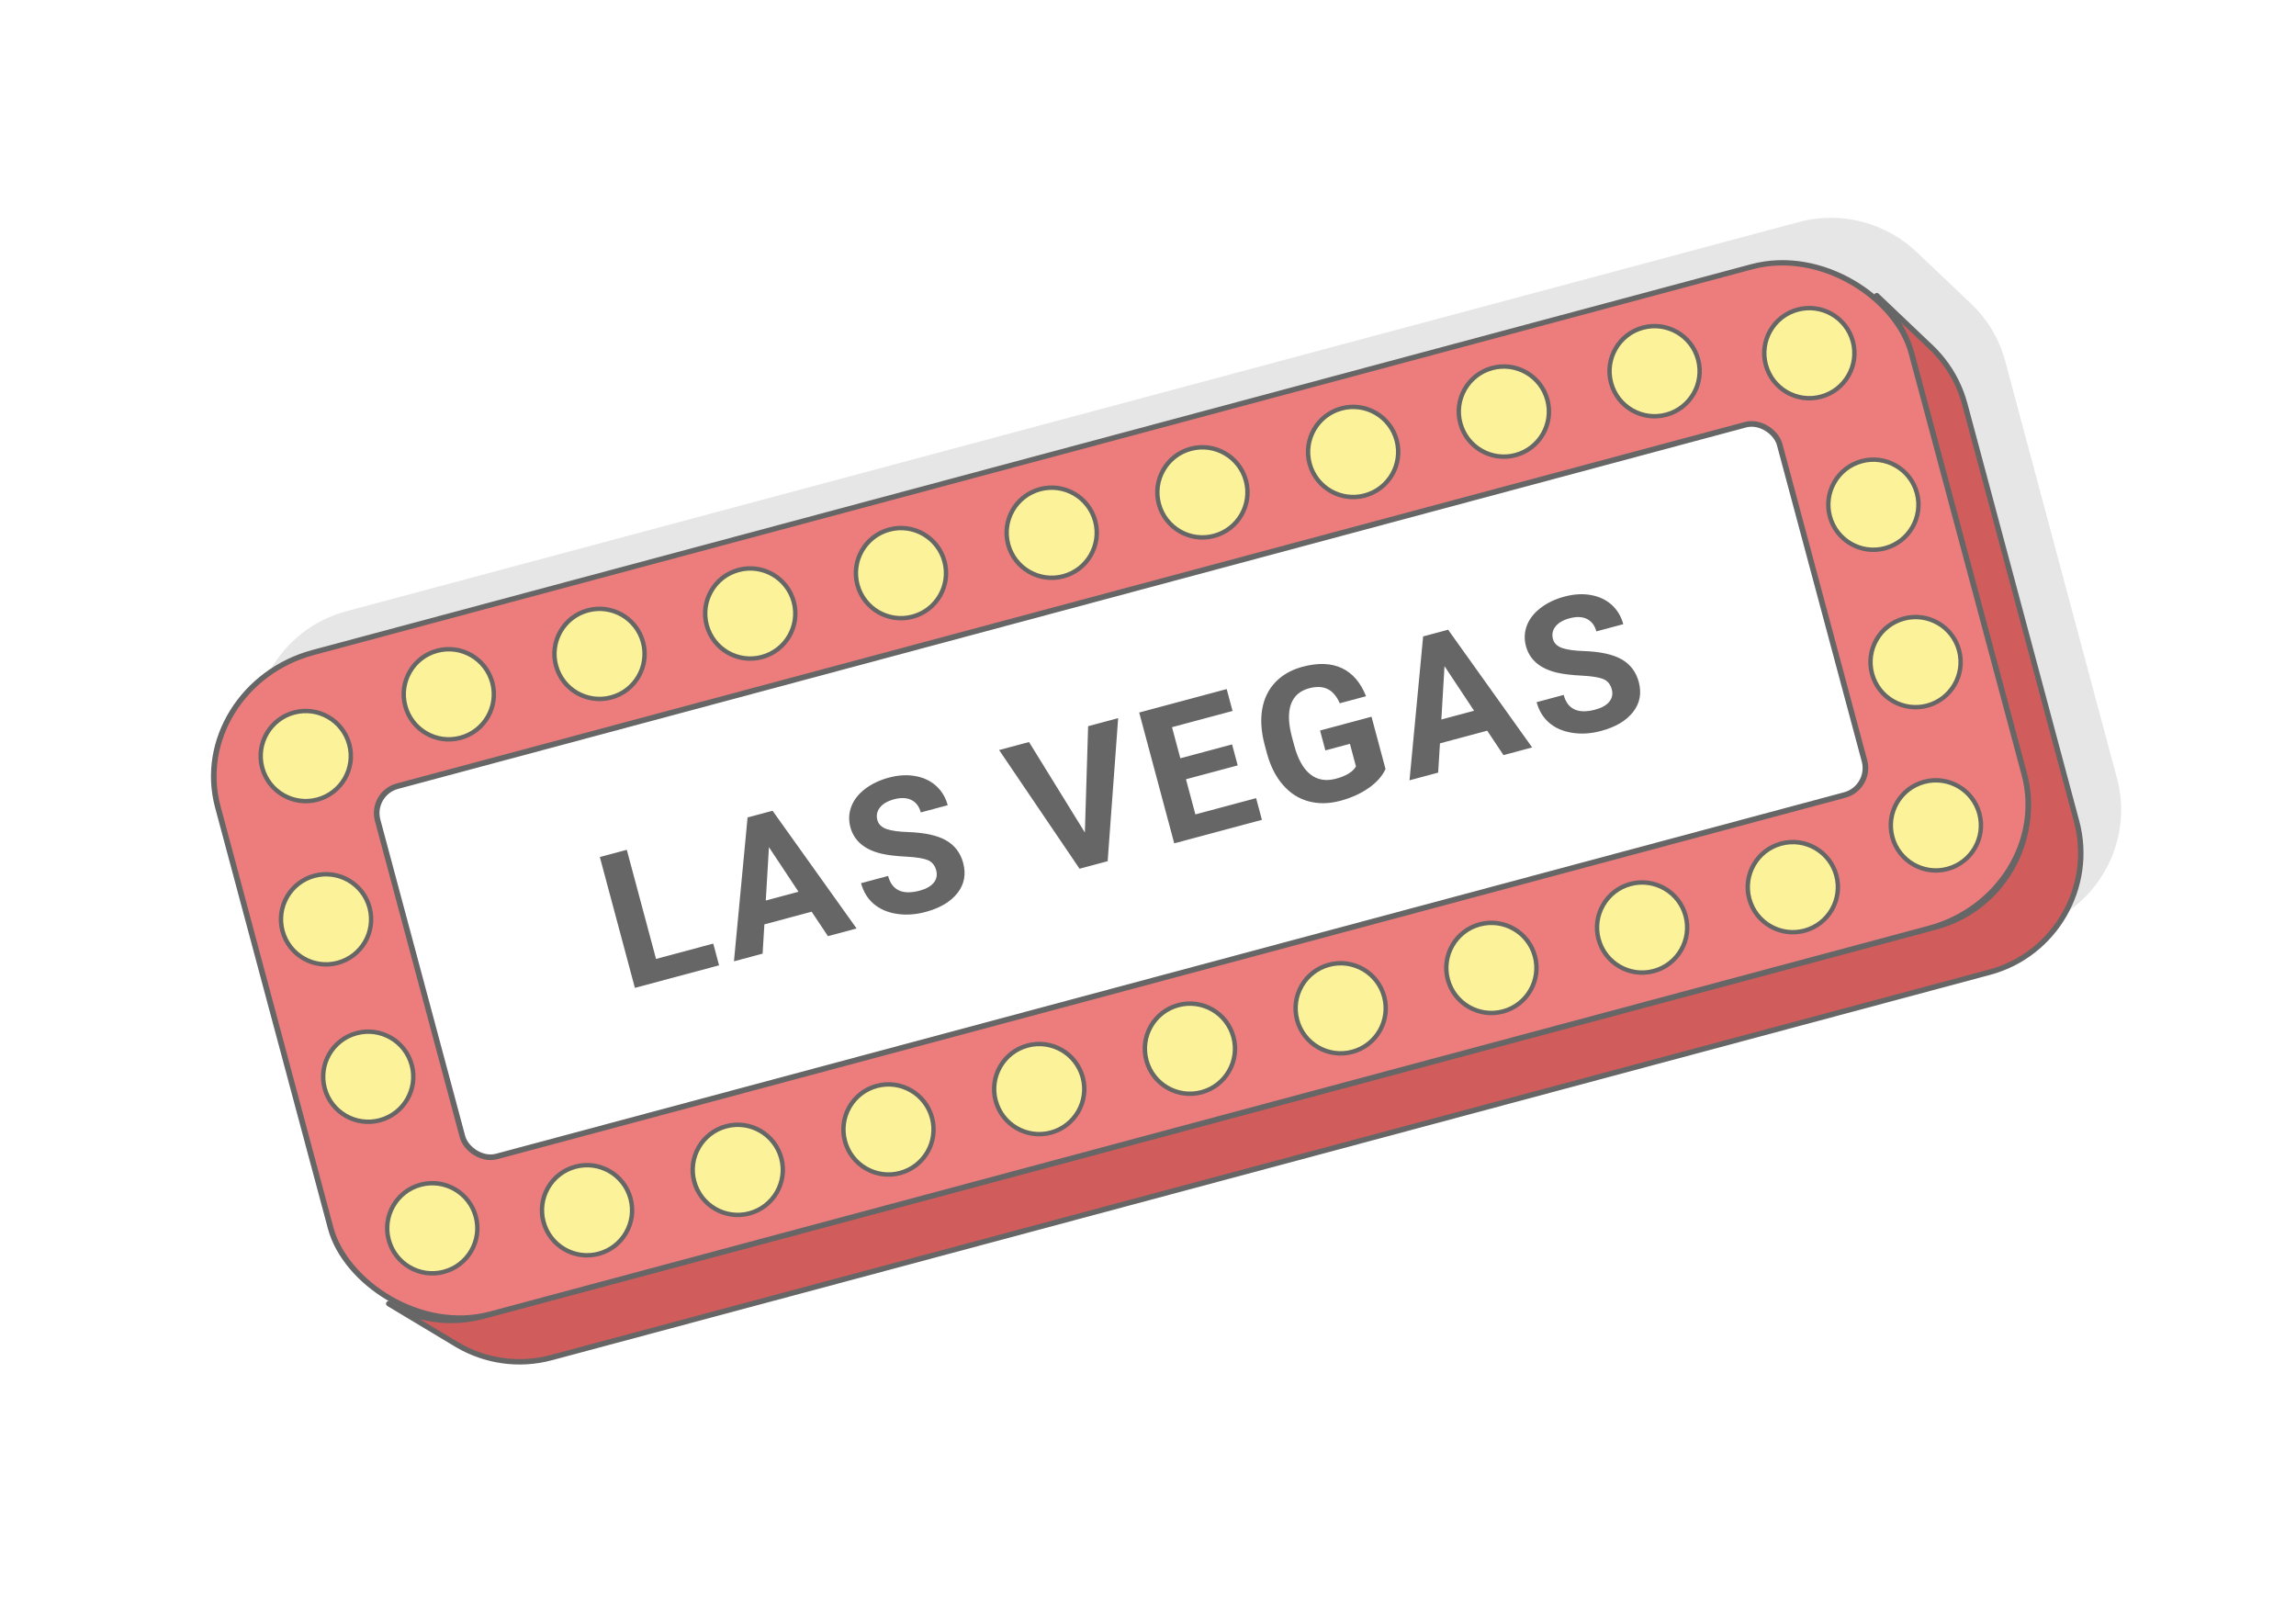 <?xml version="1.0" encoding="UTF-8"?>
<!DOCTYPE svg PUBLIC "-//W3C//DTD SVG 1.1//EN" "http://www.w3.org/Graphics/SVG/1.1/DTD/svg11.dtd">
<!-- Creator: CorelDRAW 2020 (64-Bit) -->
<svg xmlns="http://www.w3.org/2000/svg" xml:space="preserve" width="425px" height="300px" version="1.1" style="shape-rendering:geometricPrecision; text-rendering:geometricPrecision; image-rendering:optimizeQuality; fill-rule:evenodd; clip-rule:evenodd"
viewBox="0 0 17536.4 12378.6"
 xmlns:xlink="http://www.w3.org/1999/xlink"
 xmlns:xodm="http://www.corel.com/coreldraw/odm/2003">
 <defs>
  <style type="text/css">
   <![CDATA[
    .str0 {stroke:#666666;stroke-width:41.3;stroke-linecap:round;stroke-linejoin:round;stroke-miterlimit:2.613}
    .str1 {stroke:#666666;stroke-width:41.3;stroke-linecap:round;stroke-linejoin:round;stroke-miterlimit:2.613}
    .fil2 {fill:#D15C5C}
    .fil1 {fill:#E6E6E6}
    .fil3 {fill:#ED7D7D}
    .fil4 {fill:#FBF299}
    .fil0 {fill:white}
    .fil5 {fill:#666666;fill-rule:nonzero}
   ]]>
  </style>
 </defs>
 <g id="Layer_x0020_1">
  <g id="_1181211516480">
   <rect class="fil0" width="17536.4" height="12378.6"/>
   <path class="fil1" d="M2643.5 4668.9l11096.5 -2973.3c331.1,-88.7 670.4,11 902.8,232.6l414.4 394.2 32.1 32.2 30.6 33.8 29.1 35.3 27.3 36.8 25.7 38.3 23.8 39.7 21.9 41.2 20 42.4 18 43.8 15.8 45 13.7 46.3 853.8 3186.6 11.3 46.9 8.8 46.9 6.3 46.9 4 46.8 1.5 46.6 -0.7 46.3 -3.1 45.9 -5.2 45.6 -7.5 45.1 -9.7 44.6 -11.7 43.9 -13.8 43.2 -15.9 42.4 -17.8 41.6 -19.8 40.7 -21.6 39.6 -23.5 38.6 -25.4 37.5 -27.1 36.2 -28.8 35 -30.5 33.5 -32.2 32.2 -33.7 30.6 -35.3 29 -36.9 27.4 -38.3 25.6 -39.7 23.8 -41.1 21.9 -42.5 20 -43.8 18 -45 15.8 -46.3 13.7 -10985.4 2943.5 -46.9 11.3 -46.9 8.8 -46.9 6.4 -46.7 3.9 -46.6 1.5 -46.3 -0.7 -46 -3.1 -45.6 -5.2 -45.1 -7.5 -44.5 -9.7 -44 -11.7 -43.2 -13.8 -42.4 -15.9 -41.6 -17.8 -40.6 -19.7 -39.7 -21.7 -528.1 -317.3c-210.9,-121.7 -375.5,-323.4 -443.1,-575.7l-862.5 -3218.9c-135.3,-504.6 167,-1028.2 671.6,-1163.4z"/>
   <polygon class="fil2 str0" points="14334.5,2258.2 14748.9,2652.4 14781,2684.5 14811.7,2718.3 14840.7,2753.6 14868,2790.5 14893.7,2828.8 14917.5,2868.5 14939.4,2909.6 14959.4,2952.1 14977.4,2995.8 14993.2,3040.9 15006.9,3087.1 15860.7,6273.8 15872,6320.6 15880.8,6367.6 15887.1,6414.4 15891.1,6461.2 15892.6,6507.8 15891.9,6554.1 15888.8,6600.1 15883.6,6645.7 15876.1,6690.8 15866.4,6735.3 15854.7,6779.2 15840.9,6822.5 15825,6864.9 15807.2,6906.5 15787.4,6947.1 15765.8,6986.8 15742.3,7025.4 15716.9,7062.9 15689.8,7099.1 15661,7134 15630.5,7167.6 15598.3,7199.7 15564.6,7230.3 15529.3,7259.4 15492.4,7286.7 15454.1,7312.3 15414.4,7336.2 15373.3,7358.1 15330.8,7378.1 15287,7396 15242,7411.9 15195.7,7425.5 4210.3,10369.1 4163.4,10380.3 4116.5,10389.2 4069.7,10395.5 4022.9,10399.4 3976.3,10401 3930,10400.2 3884,10397.2 3838.4,10391.9 3793.3,10384.4 3748.8,10374.8 3704.8,10363 3661.6,10349.2 3619.2,10333.4 3577.6,10315.6 3537,10295.8 3497.3,10274.1 2969.2,9956.9 3009.3,9978.8 3050.4,9998.7 3092.4,10016.7 3135.2,10032.7 3178.9,10046.7 3223.2,10058.6 3268.2,10068.3 3313.8,10075.8 3359.8,10081.2 3406.3,10084.3 3453.1,10085 3500.1,10083.4 3547.4,10079.5 3594.7,10073.1 3642.1,10064.2 3689.5,10052.8 14785.9,7079.5 14832.6,7065.7 14878,7049.7 14922.3,7031.6 14965.1,7011.4 15006.7,6989.2 15046.8,6965.2 15085.5,6939.3 15122.7,6911.7 15158.4,6882.3 15192.5,6851.4 15225,6819 15255.8,6785.1 15284.9,6749.7 15312.3,6713.2 15337.9,6675.3 15361.6,6636.4 15383.5,6596.3 15403.5,6555.2 15421.5,6513.2 15437.5,6470.4 15451.5,6426.7 15463.3,6382.3 15473,6337.4 15480.6,6291.8 15485.9,6245.7 15489,6199.3 15489.8,6152.5 15488.2,6105.5 15484.2,6058.2 15477.8,6010.9 15468.9,5963.5 15457.5,5916.1 14595.1,2697.3 14581.3,2650.6 14565.3,2605.1 14547.1,2560.9 14526.9,2518 14504.8,2476.4 14480.7,2436.3 14454.8,2397.6 14427.2,2360.4 14397.9,2324.8 14366.9,2290.6 "/>
   <rect class="fil3 str0" transform="matrix(1.007 -0.27 0.254 0.948 1417.71 5244.73)" width="12845.3" height="5330.1" rx="967.7" ry="967.7"/>
   <rect class="fil0 str1" transform="matrix(1.007 -0.27 0.27 1.007 2829.24 6059.67)" width="10633.7" height="2808.6" rx="204.5" ry="204.5"/>
   <g>
    <circle class="fil4 str0" transform="matrix(0.787 -0.211 0.211 0.787 2335.29 5774.49)" r="422.5"/>
    <circle class="fil4 str0" transform="matrix(0.787 -0.211 0.211 0.787 3427.78 5302.72)" r="422.5"/>
    <circle class="fil4 str0" transform="matrix(0.787 -0.211 0.211 0.787 4578.99 4994.25)" r="422.5"/>
    <circle class="fil4 str0" transform="matrix(0.787 -0.211 0.211 0.787 5730.2 4685.79)" r="422.5"/>
    <circle class="fil4 str0" transform="matrix(0.787 -0.211 0.211 0.787 6881.4 4377.32)" r="422.5"/>
    <circle class="fil4 str0" transform="matrix(0.787 -0.211 0.211 0.787 8032.6 4068.86)" r="422.5"/>
    <circle class="fil4 str0" transform="matrix(0.787 -0.211 0.211 0.787 12637.4 2835)" r="422.5"/>
    <circle class="fil4 str0" transform="matrix(-0.787 0.211 0.211 0.787 13819.4 2697.32)" r="422.5"/>
    <circle class="fil4 str0" transform="matrix(-0.787 0.211 -0.211 -0.787 14308.6 3854.75)" r="422.5"/>
    <circle class="fil4 str0" transform="matrix(-0.787 0.211 -0.211 -0.787 2490.37 7021.44)" r="422.5"/>
    <circle class="fil4 str0" transform="matrix(0.787 -0.211 0.211 0.787 10335 3451.93)" r="422.5"/>
    <circle class="fil4 str0" transform="matrix(0.787 -0.211 0.211 0.787 9183.8 3760.4)" r="422.5"/>
    <circle class="fil4 str0" transform="matrix(0.787 -0.211 0.211 0.787 11486.2 3143.47)" r="422.5"/>
    <circle class="fil4 str0" transform="matrix(0.787 -0.211 -0.211 -0.787 3301.67 9381.07)" r="422.5"/>
    <circle class="fil4 str0" transform="matrix(0.787 -0.211 -0.211 -0.787 4483.68 9243.39)" r="422.5"/>
    <circle class="fil4 str0" transform="matrix(0.787 -0.211 -0.211 -0.787 5634.88 8934.92)" r="422.5"/>
    <circle class="fil4 str0" transform="matrix(0.787 -0.211 -0.211 -0.787 6786.1 8626.46)" r="422.5"/>
    <circle class="fil4 str0" transform="matrix(0.787 -0.211 -0.211 -0.787 7937.3 8317.99)" r="422.5"/>
    <circle class="fil4 str0" transform="matrix(0.787 -0.211 -0.211 -0.787 9088.5 8009.53)" r="422.5"/>
    <circle class="fil4 str0" transform="matrix(0.787 -0.211 -0.211 -0.787 13693.3 6775.67)" r="422.5"/>
    <circle class="fil4 str0" transform="matrix(-0.787 0.211 -0.211 -0.787 14785.8 6303.9)" r="422.5"/>
    <circle class="fil4 str0" transform="matrix(-0.787 0.211 0.211 0.787 14630.7 5056.95)" r="422.5"/>
    <circle class="fil4 str0" transform="matrix(-0.787 0.211 0.211 0.787 2812.49 8223.64)" r="422.5"/>
    <circle class="fil4 str0" transform="matrix(0.787 -0.211 -0.211 -0.787 11390.9 7392.6)" r="422.5"/>
    <circle class="fil4 str0" transform="matrix(0.787 -0.211 -0.211 -0.787 10239.7 7701.07)" r="422.5"/>
    <circle class="fil4 str0" transform="matrix(0.787 -0.211 -0.211 -0.787 12542.1 7084.14)" r="422.5"/>
   </g>
   <path class="fil5" d="M5010.7 7324l437 -117.2 44.5 165.9 -643 172.3 -267.7 -999.3 205.9 -55.1 223.3 833.4zm1188.5 -360.7l-361 96.7 -13.6 223.6 -218.8 58.6 104 -1098.8 190.9 -51.1 641.8 899 -219 58.6 -124.3 -186.6zm-350.3 -85.4l249.9 -66.9 -225.8 -340.7 -24.1 407.6zm1301.7 -230.5c-10.4,-38.9 -32.3,-65.2 -65.3,-78.7 -32.9,-13.2 -88.2,-22 -165.9,-26.1 -77.6,-3.8 -140.2,-11.6 -187.8,-22.7 -129.8,-31 -208.7,-98.5 -236.6,-202.5 -14.4,-53.8 -12.1,-106.2 7,-156.7 18.9,-50.5 53.8,-95.3 104.3,-134.4 50.6,-38.9 111.4,-68 182.3,-87 71.5,-19.2 138.4,-23.3 201.1,-12.2 62.9,10.7 116,35.7 159.5,74.4 43.4,39.1 73.2,88.4 89.2,148.4l-205.6 55.1c-12.2,-45.7 -36.2,-77.2 -71.9,-95 -35.6,-17.6 -79.5,-19.4 -131.7,-5.4 -50.2,13.5 -86.5,34.5 -108.8,63.3 -22.2,28.8 -28.5,60.6 -19.2,95.5 8.7,32.3 32.5,55.4 70.9,68.7 38.6,13 92.2,20.7 161,22.8 126.6,4 223.6,24.8 291.2,62.6 67.4,37.9 111.5,95.7 132.3,173.4 23.2,86.5 8.8,163.1 -43.6,229.9 -52.2,66.7 -133.6,114.9 -244.2,144.5 -77,20.6 -150.6,25.3 -221.4,14.1 -70.5,-11.2 -129.1,-36.9 -175.5,-77 -46.1,-40.1 -78,-92.5 -95.3,-157l206.6 -55.3c29.5,110.1 110.1,147.5 241.9,112.2 48.7,-13.1 84.5,-33.2 106.6,-60.5 22.1,-27.2 28.4,-58.8 18.9,-94.4zm1135.4 -288.9l24.9 -812.1 229.3 -61.4 -80.1 1092.4 -214.8 57.6 -614.4 -906.4 228.6 -61.2 426.5 691.1zm1167.3 -512.6l-395.1 105.8 71.9 268.5 463.8 -124.3 44.4 165.8 -669.7 179.5 -267.7 -999.2 668.3 -179.1 44.8 167.2 -462.4 123.9 63.6 237.5 395.2 -105.9 42.9 160.3zm1129.1 27.6c-25.1,54.4 -68.1,102.8 -129.5,145.6 -61.1,42.7 -132.7,75 -215,97 -86.6,23.2 -167.4,24.5 -242.8,4.3 -75.2,-20.2 -140.3,-61.5 -194.9,-124 -54.9,-62.3 -95.6,-142.1 -122.5,-238.8l-18.2 -67.9c-26.7,-99.8 -33,-190.7 -19.1,-272.8 14.1,-82.1 47.7,-150.9 100.5,-206.4 53.2,-55.7 122.2,-95 207.3,-117.8 118.5,-31.8 218.6,-28.2 300.7,10.3 81.9,38.5 143.5,110.1 184.5,214.6l-200.2 53.7c-24.5,-54.7 -56.1,-91.2 -94.3,-109.3 -38.5,-18.1 -85.2,-19.9 -140.2,-5.1 -69.8,18.7 -116.2,59.2 -138.6,121.7 -22.4,62.5 -20.2,145.8 7.4,249.8l17.1 63.7c28.1,105 69,178.9 123.2,221.8 54.2,43 119.7,54.1 196.5,33.5 77.5,-20.8 128.2,-51.9 152.3,-93.8l-46.2 -172.6 -187.4 50.2 -40.7 -151.8 393.1 -105.3 107 399.4zm776.6 -292.7l-360.9 96.7 -13.7 223.5 -218.8 58.7 104 -1098.9 190.9 -51.1 641.8 899 -219 58.7 -124.3 -186.6zm-350.2 -85.4l249.9 -67 -225.9 -340.7 -24 407.7zm1301.6 -230.6c-10.4,-38.9 -32.2,-65.1 -65.2,-78.7 -33,-13.2 -88.3,-22 -165.9,-26 -77.6,-3.8 -140.2,-11.7 -187.9,-22.7 -129.8,-31.1 -208.6,-98.5 -236.5,-202.6 -14.4,-53.8 -12.1,-106.2 6.9,-156.7 18.9,-50.5 53.9,-95.3 104.4,-134.4 50.5,-38.9 111.3,-68 182.3,-87 71.4,-19.1 138.3,-23.3 201,-12.2 62.9,10.7 116,35.7 159.6,74.5 43.4,39.1 73.1,88.3 89.2,148.3l-205.7 55.1c-12.2,-45.7 -36.2,-77.2 -71.9,-95 -35.6,-17.5 -79.5,-19.3 -131.7,-5.3 -50.1,13.4 -86.4,34.4 -108.8,63.3 -22.2,28.7 -28.5,60.6 -19.1,95.5 8.7,32.3 32.4,55.3 70.9,68.6 38.6,13 92.1,20.7 161,22.9 126.6,4 223.5,24.7 291.1,62.5 67.4,38 111.5,95.7 132.4,173.5 23.1,86.4 8.8,163 -43.6,229.8 -52.2,66.7 -133.7,114.9 -244.2,144.5 -77.1,20.7 -150.7,25.3 -221.4,14.1 -70.6,-11.2 -129.2,-36.9 -175.6,-76.9 -46.1,-40.1 -78,-92.6 -95.2,-157l206.5 -55.4c29.5,110.1 110.1,147.5 242,112.2 48.7,-13.1 84.5,-33.2 106.5,-60.4 22.1,-27.3 28.5,-58.9 18.9,-94.5z"/>
  </g>
 </g>
</svg>
